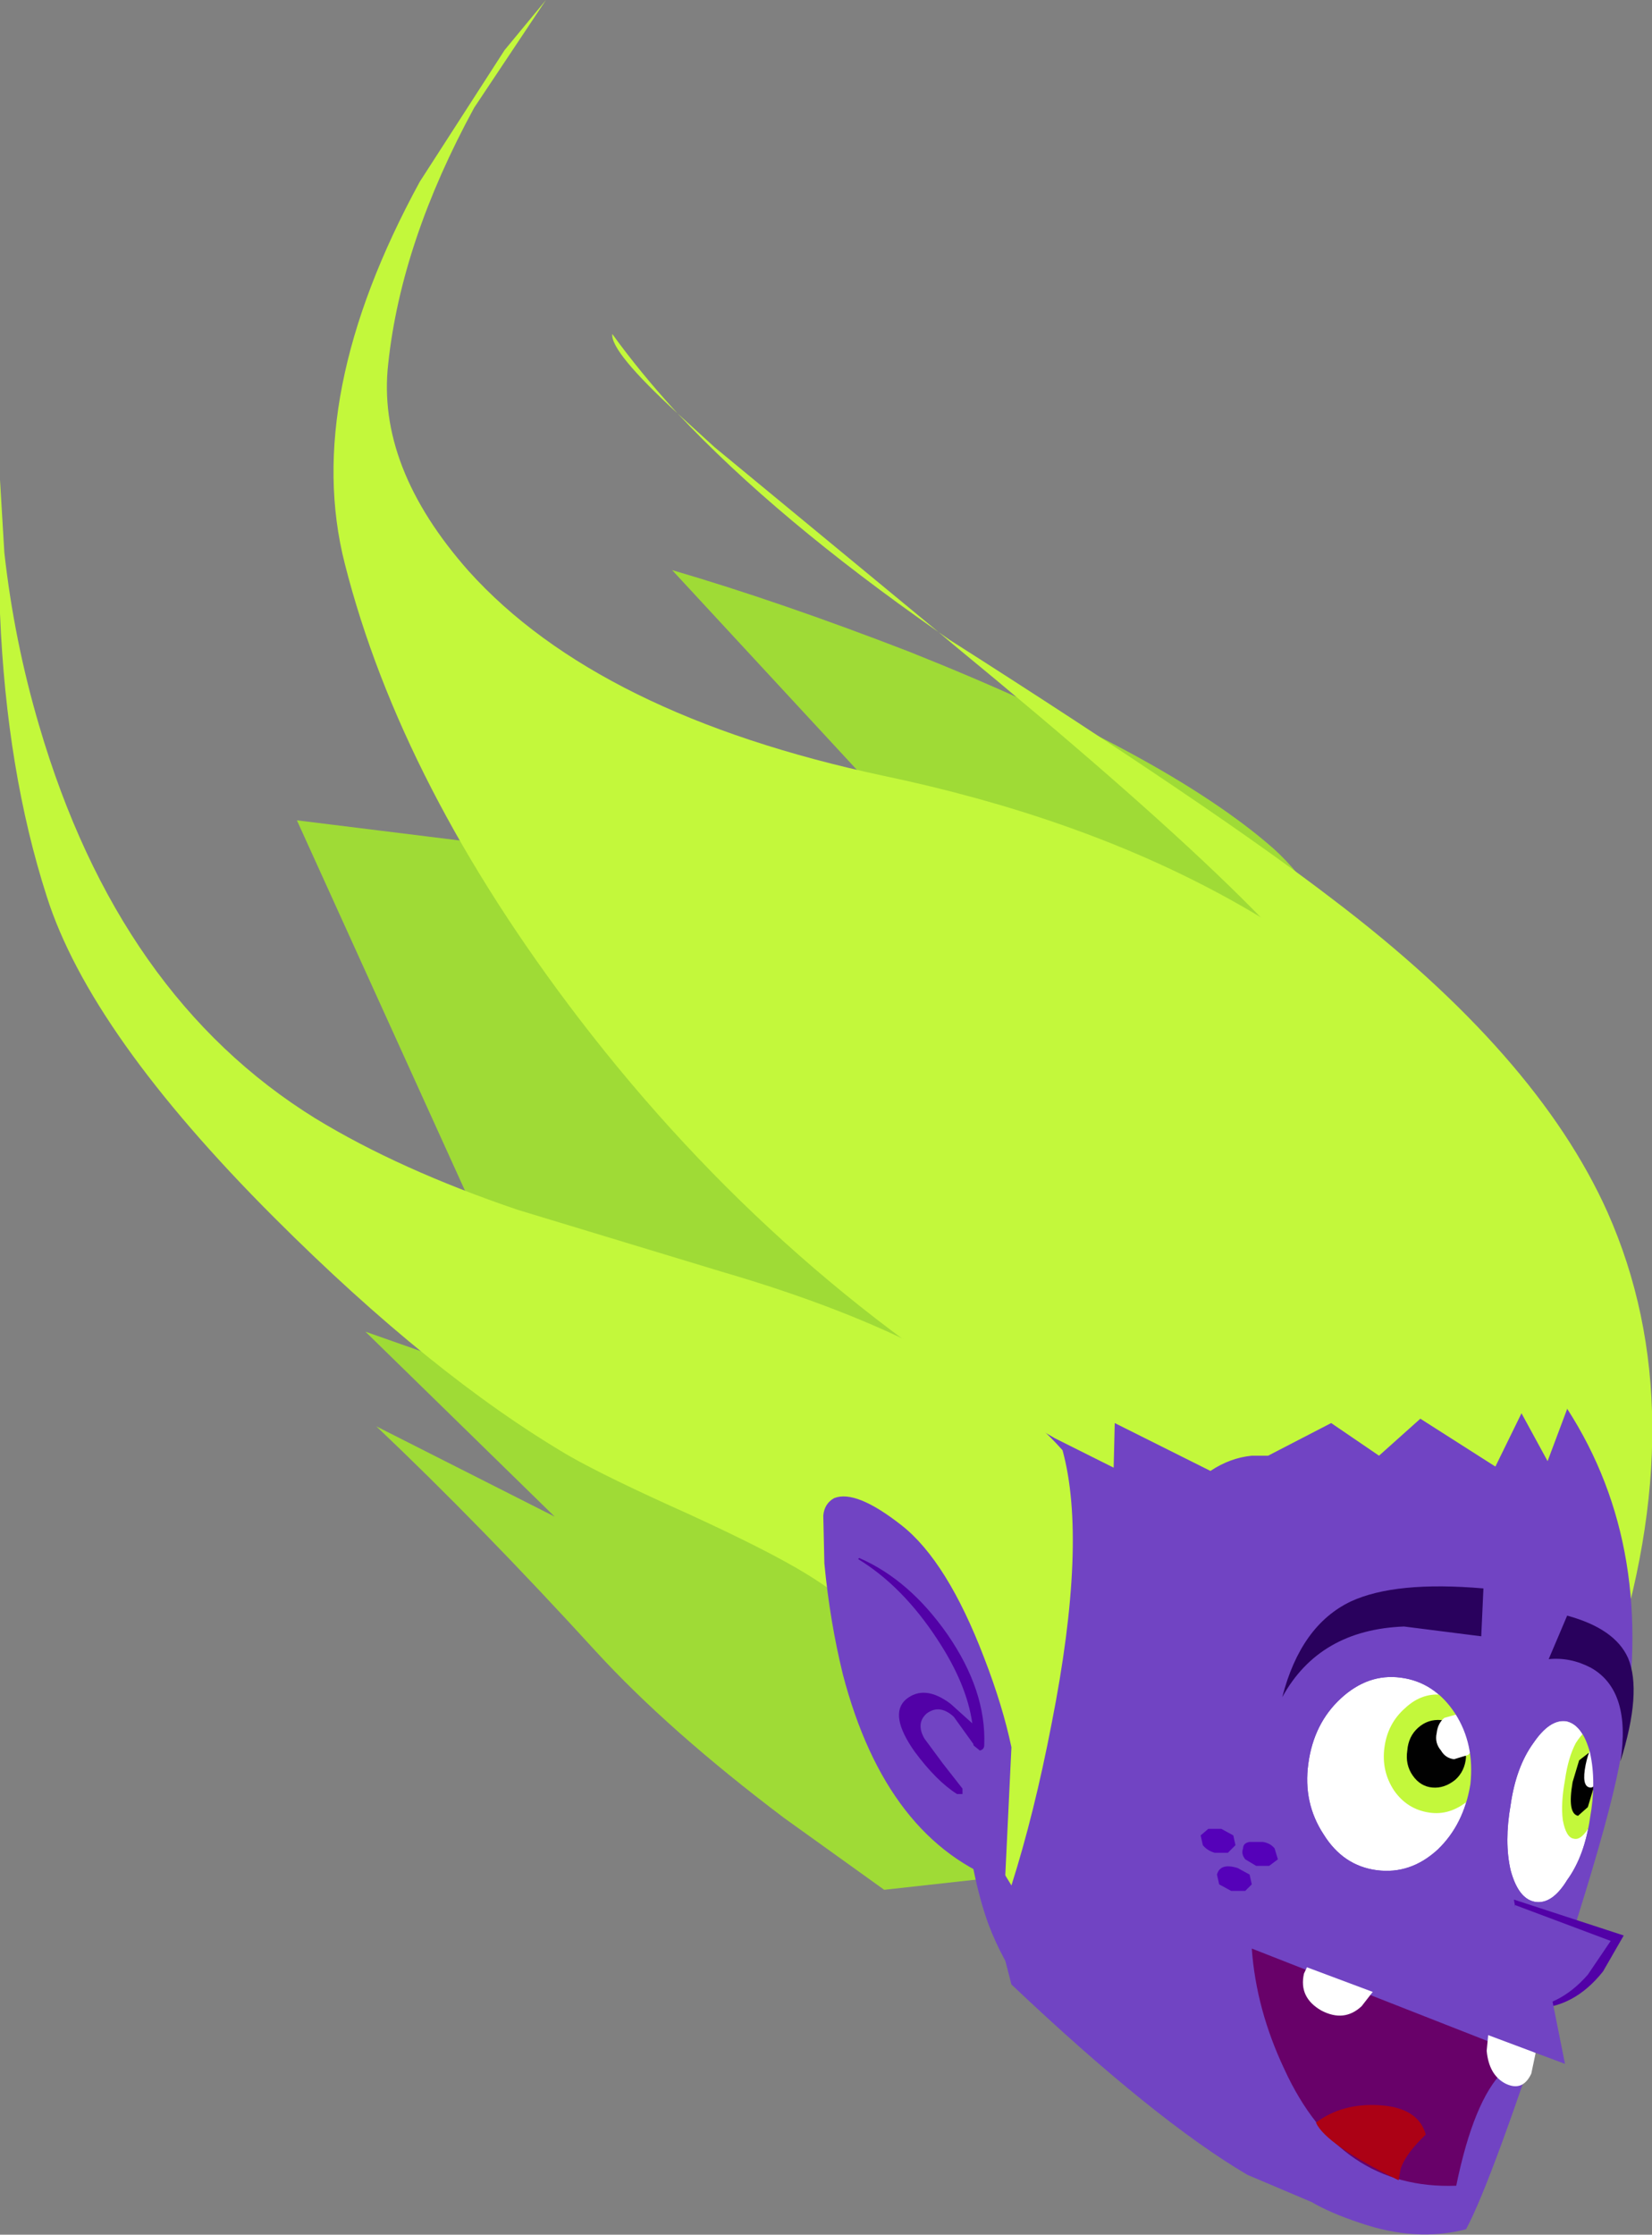 <?xml version="1.0" encoding="UTF-8" standalone="no"?>
<svg xmlns:xlink="http://www.w3.org/1999/xlink" height="102.7px" width="75.95px" xmlns="http://www.w3.org/2000/svg">
  <rect width="100%" height="100%" fill="#808080" stroke="none"/>
  <g transform="matrix(1.0, 0.0, 0.0, 1.0, 55.55, 210.25)">
    <path d="M-10.65 -125.25 L-9.05 -119.05 Q-2.45 -112.8 1.8 -110.3 L4.75 -109.05 Q5.6 -108.55 6.95 -108.1 9.55 -107.2 11.85 -107.8 13.05 -110.0 16.2 -119.7 19.6 -130.1 19.0 -131.25 L-10.65 -125.25" fill="#7144c3" fill-rule="evenodd" stroke="none"/>
    <path d="M12.6 -151.5 Q10.75 -158.1 8.0 -163.7 5.3 -169.2 3.0 -171.25 -1.95 -175.6 -13.75 -180.3 -19.7 -182.6 -24.65 -184.05 L-10.4 -168.65 -41.9 -172.55 -29.8 -145.9 -38.75 -149.05 -30.05 -140.55 -38.25 -144.7 Q-33.45 -140.15 -28.15 -134.35 -24.8 -130.7 -19.5 -126.7 L-14.9 -123.4 13.1 -126.5 Q17.25 -134.95 12.6 -151.5" fill="#9fdb36" fill-rule="evenodd" stroke="none"/>
    <path d="M-24.4 -191.25 Q-26.1 -193.1 -27.4 -194.9 -27.5 -194.1 -24.4 -191.25 -19.85 -186.4 -12.4 -181.2 L-11.75 -180.65 Q4.75 -167.1 6.25 -163.15 8.0 -158.65 5.25 -152.65 3.85 -149.65 2.15 -147.55 L3.5 -141.7 Q5.25 -135.0 7.15 -130.8 13.2 -117.25 18.5 -133.5 22.4 -145.45 18.35 -154.55 15.1 -161.8 5.75 -168.9 0.35 -173.05 -11.9 -180.85 L-12.4 -181.2 -22.7 -189.7 -24.4 -191.25" fill="#c3f83b" fill-rule="evenodd" stroke="none"/>
    <path d="M-0.3 -154.75 Q-7.75 -154.75 -10.1 -149.8 -11.7 -146.3 -11.7 -136.65 -11.7 -126.15 -10.1 -121.8 -7.6 -115.25 -0.3 -115.25 7.9 -115.25 13.7 -121.0 19.5 -126.8 19.5 -135.0 19.5 -143.15 13.7 -148.95 7.9 -154.75 -0.3 -154.75" fill="#7144c3" fill-rule="evenodd" stroke="none"/>
    <path d="M-12.9 -143.05 L-21.45 -146.15 Q-28.25 -139.75 -25.2 -134.0 -23.5 -130.75 -14.5 -123.6 -15.45 -126.5 -15.3 -126.85 -14.8 -128.0 -14.7 -129.4 -14.6 -131.55 -13.75 -136.3 -12.9 -140.8 -12.9 -143.05" fill="#9fdb36" fill-rule="evenodd" stroke="none"/>
    <path d="M13.9 -127.3 Q13.6 -125.6 13.9 -124.3 14.25 -123.0 15.0 -122.85 15.8 -122.7 16.5 -123.85 17.3 -124.95 17.55 -126.7 17.85 -128.35 17.55 -129.7 17.2 -131.0 16.45 -131.15 15.7 -131.25 14.95 -130.15 14.15 -129.05 13.9 -127.3" fill="#ffffff" fill-rule="evenodd" stroke="none"/>
    <path d="M4.6 -129.2 Q4.35 -127.4 5.3 -125.95 6.2 -124.5 7.75 -124.3 9.3 -124.1 10.55 -125.25 11.75 -126.4 12.05 -128.25 12.25 -130.1 11.35 -131.5 10.4 -132.95 8.85 -133.15 7.35 -133.35 6.1 -132.2 4.85 -131.05 4.6 -129.2" fill="#ffffff" fill-rule="evenodd" stroke="none"/>
    <path d="M16.4 -128.45 Q16.2 -127.35 16.3 -126.6 16.45 -125.8 16.8 -125.75 17.15 -125.65 17.55 -126.35 17.95 -127.05 18.15 -128.15 L18.15 -129.95 17.7 -130.8 Q17.35 -130.85 16.9 -130.15 16.55 -129.5 16.4 -128.45" fill="#c3f83b" fill-rule="evenodd" stroke="none"/>
    <path d="M16.75 -128.35 Q16.5 -126.9 17.0 -126.8 L17.45 -127.2 17.75 -128.2 17.75 -129.25 17.5 -129.7 17.05 -129.35 16.75 -128.35" fill="#010101" fill-rule="evenodd" stroke="none"/>
    <path d="M17.35 -129.15 Q17.15 -128.15 17.55 -128.1 17.85 -128.05 18.05 -129.0 L18.05 -129.7 17.85 -130.05 Q17.55 -130.1 17.35 -129.15" fill="#ffffff" fill-rule="evenodd" stroke="none"/>
    <path d="M8.1 -129.95 Q7.95 -128.85 8.55 -127.95 9.15 -127.1 10.15 -126.95 11.1 -126.8 11.95 -127.5 12.7 -128.25 12.9 -129.35 13.0 -130.45 12.45 -131.35 11.85 -132.2 10.85 -132.35 9.85 -132.5 9.05 -131.75 8.25 -131.05 8.1 -129.95" fill="#c3f83b" fill-rule="evenodd" stroke="none"/>
    <path d="M9.15 -129.8 Q9.05 -129.15 9.4 -128.65 9.75 -128.15 10.3 -128.1 10.85 -128.05 11.35 -128.45 11.8 -128.85 11.85 -129.5 L11.6 -130.6 Q11.25 -131.15 10.7 -131.2 10.1 -131.25 9.65 -130.85 9.2 -130.45 9.15 -129.8" fill="#010101" fill-rule="evenodd" stroke="none"/>
    <path d="M10.5 -130.6 Q10.4 -130.15 10.7 -129.8 10.9 -129.45 11.3 -129.4 L11.95 -129.6 Q12.25 -129.9 12.35 -130.35 L12.15 -131.15 11.55 -131.5 10.85 -131.3 Q10.55 -131.05 10.5 -130.6" fill="#ffffff" fill-rule="evenodd" stroke="none"/>
    <path d="M16.4 -121.15 L19.0 -131.25 1.95 -136.2 -1.15 -124.25 16.4 -121.15 M11.35 -131.5 Q12.25 -130.1 12.05 -128.25 11.75 -126.4 10.55 -125.25 9.3 -124.1 7.75 -124.3 6.2 -124.5 5.3 -125.95 4.35 -127.4 4.6 -129.2 4.85 -131.05 6.1 -132.2 7.35 -133.35 8.85 -133.15 10.4 -132.95 11.35 -131.5 M13.9 -127.3 Q14.15 -129.05 14.95 -130.15 15.7 -131.25 16.45 -131.15 17.2 -131.0 17.55 -129.7 17.85 -128.35 17.55 -126.7 17.3 -124.95 16.5 -123.85 15.8 -122.7 15.0 -122.85 14.25 -123.0 13.9 -124.3 13.6 -125.6 13.9 -127.3" fill="#7144c3" fill-rule="evenodd" stroke="none"/>
    <path d="M-39.7 -184.35 Q-37.1 -174.1 -28.9 -163.4 -19.65 -151.35 -7.05 -144.15 L-4.35 -142.8 -4.3 -144.85 0.1 -142.65 Q1.0 -143.25 2.0 -143.35 L2.75 -143.35 5.65 -144.85 7.85 -143.35 9.75 -145.05 13.2 -142.85 14.4 -145.3 15.6 -143.1 16.8 -146.3 18.4 -142.5 Q18.9 -151.45 11.95 -159.95 2.95 -170.85 -14.95 -174.6 -28.05 -177.4 -34.0 -184.0 -38.25 -188.8 -37.7 -193.55 -37.1 -199.15 -33.75 -205.3 L-30.45 -210.25 -32.35 -207.95 -36.25 -201.9 Q-41.65 -192.0 -39.7 -184.35" fill="#c3f83b" fill-rule="evenodd" stroke="none"/>
    <path d="M-55.35 -184.85 L-55.55 -188.2 -55.55 -182.05 Q-55.25 -174.8 -53.4 -169.05 -51.4 -162.75 -42.95 -154.3 -35.7 -147.05 -29.4 -143.35 -27.65 -142.35 -23.85 -140.65 -20.15 -138.95 -18.45 -137.9 -12.65 -134.35 -11.95 -128.35 L-9.05 -123.6 Q-8.0 -126.9 -7.2 -131.05 -5.55 -139.4 -6.7 -143.6 -11.05 -148.5 -22.35 -151.8 L-31.75 -154.65 Q-37.2 -156.5 -41.05 -158.85 -50.1 -164.45 -53.75 -176.9 -54.9 -180.8 -55.35 -184.85" fill="#c3f83b" fill-rule="evenodd" stroke="none"/>
    <path d="M-9.05 -129.95 Q-9.45 -131.85 -10.3 -134.05 -12.0 -138.5 -14.1 -140.15 -16.2 -141.8 -17.2 -141.4 -17.65 -141.15 -17.7 -140.6 L-17.65 -138.4 Q-17.4 -135.75 -16.8 -133.3 -14.8 -125.65 -9.35 -123.7 L-9.05 -129.95" fill="#7144c3" fill-rule="evenodd" stroke="none"/>
    <path d="M14.05 -122.95 L14.95 -117.95 Q16.8 -117.95 18.15 -119.65 L19.1 -121.3 14.05 -122.95" fill="#5201a7" fill-rule="evenodd" stroke="none"/>
    <path d="M14.1 -122.7 L14.3 -117.95 Q16.1 -117.95 17.45 -119.5 L18.5 -121.05 14.1 -122.7" fill="#7144c3" fill-rule="evenodd" stroke="none"/>
    <path d="M14.75 -115.7 L2.0 -120.7 Q2.2 -117.9 3.5 -115.15 6.05 -109.6 11.4 -109.8 12.2 -113.7 13.55 -115.05 L14.75 -115.7" fill="#680169" fill-rule="evenodd" stroke="none"/>
    <path d="M7.75 -118.95 L4.85 -120.5 4.4 -119.55 Q4.15 -118.45 5.2 -117.85 6.25 -117.3 7.05 -118.05 L7.75 -118.95" fill="#ffffff" fill-rule="evenodd" stroke="none"/>
    <path d="M15.05 -115.9 L12.9 -117.05 12.8 -116.0 Q12.9 -114.9 13.65 -114.5 14.45 -114.1 14.85 -114.95 L15.05 -115.9" fill="#ffffff" fill-rule="evenodd" stroke="none"/>
    <path d="M15.45 -120.15 L2.1 -120.75 16.4 -115.4 15.45 -120.15" fill="#7144c3" fill-rule="evenodd" stroke="none"/>
    <path d="M1.25 -125.45 L1.15 -125.9 0.6 -126.2 0.0 -126.2 -0.35 -125.9 -0.25 -125.45 Q-0.05 -125.2 0.3 -125.1 L0.9 -125.1 1.25 -125.45" fill="#5501b9" fill-rule="evenodd" stroke="none"/>
    <path d="M3.2 -124.8 L3.05 -125.3 Q2.85 -125.55 2.5 -125.6 L1.9 -125.6 Q1.6 -125.55 1.6 -125.3 1.5 -125.05 1.7 -124.8 L2.2 -124.5 2.8 -124.5 3.2 -124.8" fill="#5501b9" fill-rule="evenodd" stroke="none"/>
    <path d="M2.0 -123.65 L1.9 -124.1 1.35 -124.4 Q0.55 -124.65 0.4 -124.1 L0.5 -123.65 1.05 -123.35 1.7 -123.35 2.0 -123.65" fill="#5501b9" fill-rule="evenodd" stroke="none"/>
    <path d="M-16.05 -138.65 L-16.1 -138.6 Q-14.05 -137.35 -12.45 -134.9 -11.1 -132.85 -10.85 -131.05 L-11.85 -131.95 Q-13.05 -132.85 -13.9 -132.15 -14.7 -131.45 -13.5 -129.75 -12.5 -128.4 -11.55 -127.8 L-11.3 -127.8 -11.3 -128.05 -12.2 -129.2 -13.05 -130.35 Q-13.45 -131.05 -12.95 -131.5 -12.35 -131.95 -11.7 -131.35 L-10.8 -130.1 -10.8 -130.05 -10.75 -130.0 -10.5 -129.8 Q-10.3 -129.85 -10.3 -130.05 -10.2 -132.55 -12.0 -135.15 -13.75 -137.65 -16.05 -138.65" fill="#5201a7" fill-rule="evenodd" stroke="none"/>
    <path d="M4.95 -112.7 Q5.4 -111.7 8.75 -110.05 L8.85 -110.6 Q9.1 -111.3 10.0 -112.15 9.65 -113.4 7.85 -113.5 6.15 -113.6 4.95 -112.7" fill="#ac0115" fill-rule="evenodd" stroke="none"/>
    <path d="M12.65 -137.25 Q8.6 -137.6 6.55 -136.65 4.25 -135.55 3.4 -132.25 5.1 -135.35 9.0 -135.5 L12.55 -135.05 12.65 -137.25" fill="#29015d" fill-rule="evenodd" stroke="none"/>
    <path d="M16.5 -136.0 L15.65 -134.0 Q16.65 -134.1 17.6 -133.6 19.45 -132.55 18.95 -129.3 19.95 -132.5 19.3 -134.05 18.7 -135.4 16.5 -136.0" fill="#29015d" fill-rule="evenodd" stroke="none"/>
  </g>
</svg>
